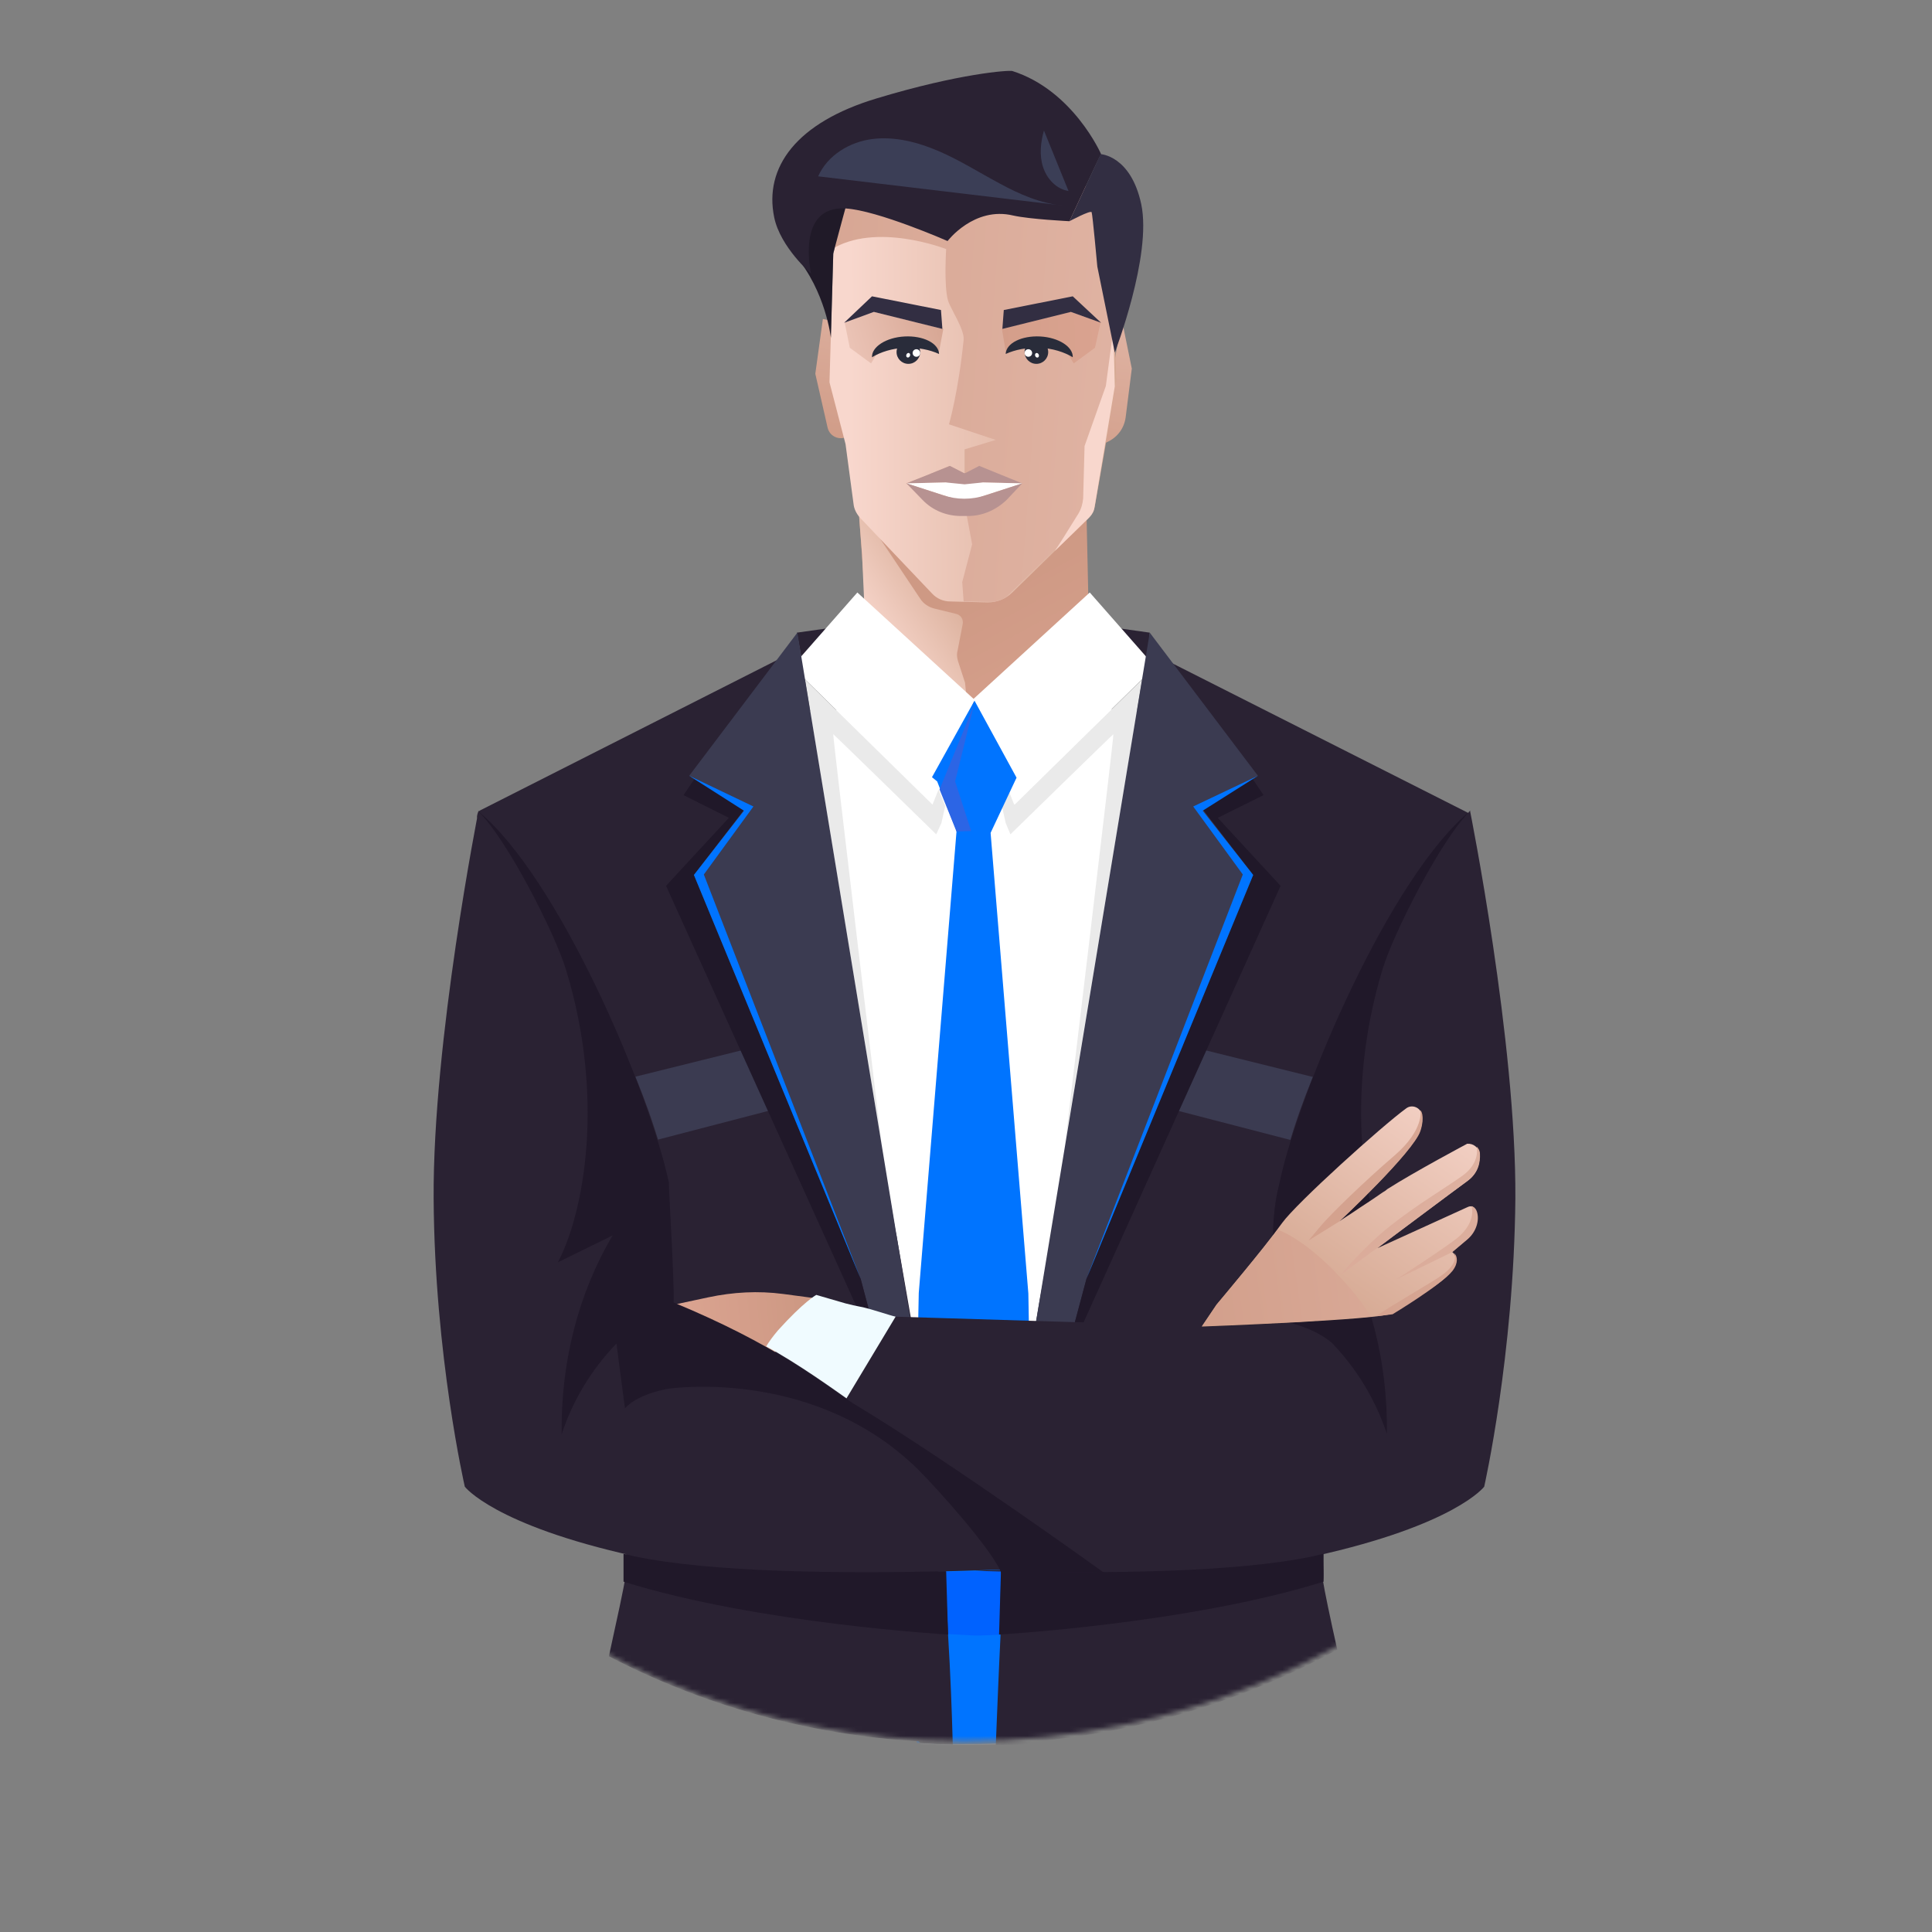 <svg width="409" height="409" viewBox="0 0 409 409" fill="none" xmlns="http://www.w3.org/2000/svg">
<rect x="0" y="0" width="409" height="409" fill="#808080" stroke="none"/>
<mask id="mask0_803_11129" style="mask-type:alpha" maskUnits="userSpaceOnUse" x="39" y="12" width="330" height="357">
<path d="M368.6 204.2C368.6 294.996 294.995 368.6 204.2 368.6C113.404 368.6 39.8 294.996 39.8 204.2V12H368.6V204.2Z" fill="url(#paint0_linear_803_11129)"/>
</mask>
<g mask="url(#mask0_803_11129)">
<path d="M181.9 109.529L183.2 127.729L180 140.829L184.5 148.429L207.9 159.029L224.2 154.629L230.8 145.029L230 108.229L198 114.529L181.9 109.529Z" fill="url(#paint1_linear_803_11129)"/>
<path d="M182.5 117.429L183.3 135.329L176.7 137.829L184.7 149.729L199.2 151.829L205.5 156.629L204.3 144.529L202.8 139.929C202.6 139.229 202.5 138.529 202.7 137.829L203.8 132.129C204 131.129 203.4 130.129 202.3 129.929L197.8 128.829C196.6 128.529 195.5 127.829 194.8 126.729L181.7 107.129L182.5 117.429Z" fill="url(#paint2_linear_803_11129)"/>
<path d="M237.5 67.73L239.6 78.029L238.3 88.329C238 90.629 236.6 92.529 234.5 93.529L233 94.23L236.3 74.43L237.5 67.73Z" fill="url(#paint3_linear_803_11129)"/>
<path d="M175.7 67.829L174.2 67.529L172.6 79.129L175.2 90.529C175.6 92.23 177.3 93.129 178.9 92.629L176.4 73.73L175.7 67.829Z" fill="url(#paint4_linear_803_11129)"/>
<path d="M179.7 40.829C179.1 41.529 176.4 53.829 176.4 53.829L175.6 80.929L179 94.029L180.7 106.729C180.8 107.729 181.3 108.729 182 109.529L197.3 125.629C198.3 126.729 199.7 127.329 201.2 127.329L209.1 127.529C211 127.529 212.9 126.829 214.3 125.429L230.3 109.829C231.1 109.029 231.6 108.129 231.8 107.029L234.1 93.929L236.3 80.629L235.5 51.729L229 37.929C229 37.929 225.4 42.929 207.7 45.829C190 48.829 182.3 45.729 182.3 45.729L179.7 40.829Z" fill="url(#paint5_linear_803_11129)"/>
<path d="M175.8 52.93C185.3 46.83 200.3 52.73 200.3 52.73C200.3 52.73 199.8 60.63 200.7 63.63C201.2 65.33 204.2 69.73 204 71.93C202.9 82.93 200.9 89.83 200.9 89.83L210.8 93.13L204.2 95.13V100.23L201 98.63L196 100.73L191.8 102.33L200.7 107.93L204.6 108.83L205.8 115.23L203.7 123.23L204 127.33L209.6 127.43C211.1 127.43 212.5 126.93 213.6 125.83L230.3 109.43C230.9 108.83 231.3 108.13 231.4 107.23L233.7 93.73L235.7 81.63L235.5 51.73C235.5 51.73 230.1 38.83 229.4 38.83C228.7 38.83 218.3 43.03 209 45.43C204.4 46.63 184.7 42.63 179 44.13L175.8 52.93Z" fill="url(#paint6_linear_803_11129)"/>
<path d="M235.7 69.73L236 81.829L231.7 107.429C231.6 108.229 231.2 108.929 230.6 109.529C228.5 111.629 223.1 116.829 223.3 116.629C223.5 116.429 226.7 111.329 228.3 108.729C228.9 107.729 229.2 106.629 229.3 105.529L229.6 94.43L234.1 81.73L235.7 69.73Z" fill="#F8D7CD"/>
<path d="M204.7 100.129V103.329L200.2 102.129L191.9 102.329L201.1 98.629L204.2 100.229L204.7 100.129Z" fill="#B79291"/>
<path d="M203.7 100.129V103.329L208.1 102.129L216.4 102.329L207.3 98.629L204.2 100.229L203.7 100.129Z" fill="#B79291"/>
<path d="M204.7 106.129L216.4 102.329L208.1 102.129L204.2 102.529L200.2 102.129L191.9 102.329L203.7 106.129L204.2 106.329L204.7 106.129Z" fill="white"/>
<path d="M216.4 102.33L208.7 104.83C205.7 105.83 202.6 105.83 199.6 104.83L191.9 102.33L195.3 105.83C197.5 108.13 200.6 109.33 203.8 109.23H204.2H204.6C207.8 109.33 210.8 108.03 213.1 105.83L216.4 102.33Z" fill="#B79291"/>
<path d="M182.5 37.73L166.4 38.529C166.4 38.529 164 49.029 168.3 54.029C174.8 61.63 175.9 71.529 175.9 71.529L176.4 53.63C176.4 53.63 178.8 44.63 179 44.029C179.1 43.529 182.5 37.73 182.5 37.73Z" fill="#201A28"/>
<path d="M233.1 32.63C232.7 33.23 226.4 46.83 226.4 46.83C226.4 46.83 218.1 46.429 214.5 45.63C206.2 43.63 200.6 51.029 200.6 51.029C200.6 51.029 185.8 44.529 179 44.13C168.4 43.529 171.7 57.929 171.7 57.929C171.7 57.929 165.2 52.33 163.9 46.029C161.7 35.429 168.6 25.93 185.6 20.829C203.1 15.53 213.6 14.829 214.3 15.03C227.2 19.13 233.1 32.63 233.1 32.63Z" fill="#2A2233"/>
<path d="M226.4 46.829L233 32.629C233 32.629 239.4 32.929 241.6 43.229C243.9 54.129 236 74.629 236 74.629L232.3 56.429C232.3 56.429 231.3 45.429 231.1 44.929C230.9 44.429 226.4 46.829 226.4 46.829Z" fill="#322E42"/>
<path d="M198.7 74.93L193.2 72.129L186.1 74.129L184.4 76.93L179.9 73.629L178.8 68.23L185.1 66.029L199.7 69.629L198.7 74.93Z" fill="url(#paint7_linear_803_11129)"/>
<path d="M199.2 65.629L184.6 62.73L178.7 68.329L185 66.029L199.5 69.629L199.2 65.629Z" fill="#322E42"/>
<path d="M191.6 73.629C188.9 73.73 186.4 74.529 184.6 75.629C184.5 73.43 187.6 71.43 191.5 71.23C195.4 71.029 198.7 72.629 198.8 74.93C196.8 74.029 194.3 73.529 191.6 73.629Z" fill="#292C3A"/>
<path d="M192.301 77.029C193.681 77.029 194.801 75.91 194.801 74.529C194.801 73.149 193.681 72.029 192.301 72.029C190.92 72.029 189.801 73.149 189.801 74.529C189.801 75.91 190.92 77.029 192.301 77.029Z" fill="#292C3A"/>
<path d="M194 75.529C194.442 75.529 194.8 75.171 194.8 74.729C194.8 74.288 194.442 73.929 194 73.929C193.558 73.929 193.2 74.288 193.2 74.729C193.2 75.171 193.558 75.529 194 75.529Z" fill="white"/>
<path d="M192.628 75.358C192.733 75.102 192.652 74.827 192.448 74.743C192.244 74.659 191.993 74.799 191.888 75.054C191.783 75.309 191.864 75.585 192.068 75.668C192.273 75.752 192.523 75.613 192.628 75.358Z" fill="white"/>
<path d="M213.001 74.93L218.601 72.129L225.601 74.129L227.301 76.93L231.801 73.629L233.001 68.23L226.601 66.029L212.101 69.629L213.001 74.93Z" fill="url(#paint8_linear_803_11129)"/>
<path d="M212.5 65.629L227.1 62.73L233.1 68.329L226.7 66.029L212.2 69.629L212.5 65.629Z" fill="#322E42"/>
<path d="M220.1 73.629C222.8 73.73 225.3 74.529 227.1 75.629C227.2 73.43 224.1 71.43 220.2 71.23C216.3 71.029 213 72.629 212.9 74.93C214.9 74.029 217.4 73.529 220.1 73.629Z" fill="#292C3A"/>
<path d="M219.4 77.029C220.781 77.029 221.9 75.91 221.9 74.529C221.9 73.149 220.781 72.029 219.4 72.029C218.02 72.029 216.9 73.149 216.9 74.529C216.9 75.91 218.02 77.029 219.4 77.029Z" fill="#292C3A"/>
<path d="M217.7 75.529C218.142 75.529 218.5 75.171 218.5 74.729C218.5 74.288 218.142 73.929 217.7 73.929C217.259 73.929 216.9 74.288 216.9 74.729C216.9 75.171 217.259 75.529 217.7 75.529Z" fill="white"/>
<path d="M219.718 75.677C219.922 75.593 220.003 75.318 219.898 75.062C219.793 74.807 219.542 74.668 219.338 74.752C219.133 74.836 219.053 75.111 219.158 75.366C219.263 75.622 219.513 75.761 219.718 75.677Z" fill="white"/>
<path d="M225.2 43.529C220.4 43.129 215.8 41.129 211.6 38.829C207.3 36.529 203.2 33.929 198.8 32.029C194.4 30.129 189.5 28.829 184.7 29.429C179.9 30.029 175.2 32.829 173.2 37.329L225.2 43.529Z" fill="#3B3E56"/>
<path d="M226.2 40.429C223.6 40.029 221.6 37.829 220.8 35.329C220 32.829 220.3 30.129 221 27.629L226.2 40.429Z" fill="#3B3E56"/>
<path d="M168.7 133.93L176.5 132.83L169.7 139.53L168.7 133.93Z" fill="#2A2233"/>
<path d="M243.4 133.93L235.6 132.83L242.9 140.13L243.4 133.93Z" fill="#2A2233"/>
<path d="M216.3 350.729L216 345.729L215.4 333.029V332.729V332.529V332.129L215.1 326.829L214.7 319.629V319.529V319.329L214.3 310.729V310.029L212.7 279.529L207.4 176.429L207.1 169.729L206.5 158.429L206.1 150.929L206 149.929V149.729V149.329H205.8H204.7L187.3 149.929L185.4 150.029L176.8 150.329L171.5 150.529H171.4H170.9H170.2L186.5 278.029L187.1 282.629V282.929L188.8 295.929L189.7 302.829L189.8 303.429L190.3 307.329L193.5 332.829L193.8 334.929V335.029L195.1 345.629L195.7 350.729L198.1 369.229C199.3 369.229 200.5 369.329 201.7 369.329C202.5 369.329 203.3 369.329 204.2 369.329C206.3 369.329 208.4 369.329 210.5 369.229C211.7 369.229 212.8 369.129 213.9 369.029C215 368.929 216.1 368.929 217.2 368.829L216.3 350.729Z" fill="white"/>
<path d="M181.5 125.429L206.3 148.129L197.4 170.329L167.7 141.129L181.5 125.429Z" fill="white"/>
<path d="M199.3 174.229L200.1 170.629L198.7 167.129L197.4 170.329L170.4 143.829L186.7 242.729C186.7 242.729 176.2 155.329 176.4 155.429C176.6 155.529 198.2 176.629 198.2 176.629L199.3 174.229Z" fill="#EAEAEA"/>
<path d="M241.3 150.329H240.7H240.6L235.3 150.129L227.5 149.829L206.8 149.129H206.4H206.3V149.229V149.329L206.2 150.829L205.8 158.029L205.2 169.929L205 173.829L204.9 176.029V176.329L199.6 279.029L198.1 308.129V308.229V308.729V309.329L198 310.729L197.8 314.529L197.1 326.729L196.8 332.629V332.729L196.1 345.629V345.729L195.8 350.729L194.9 369.129C196 369.229 197.1 369.229 198.2 369.329C199.4 369.329 200.6 369.429 201.8 369.429C202.6 369.429 203.4 369.429 204.3 369.429C206.4 369.429 208.5 369.429 210.6 369.329C211.8 369.329 212.9 369.229 214 369.129L216.3 350.829L216.9 345.729L218.4 334.329V334.229V334.129L218.6 333.029V332.829L218.7 332.029L219.8 323.129V322.829L223.2 295.929L225.3 279.829L241.8 150.429L241.3 150.329Z" fill="white"/>
<path d="M212.901 174.229L212.101 170.629L213.501 167.129L214.801 170.329L241.801 143.829L225.401 242.729C225.401 242.729 235.901 155.329 235.701 155.429C235.501 155.529 213.901 176.629 213.901 176.629L212.901 174.229Z" fill="#EAEAEA"/>
<path d="M230.7 125.429L205.9 148.129L214.7 170.329L244.5 141.129L230.7 125.429Z" fill="white"/>
<path d="M194.2 369.029L193.5 367.529L193.7 345.529L193.8 335.029V334.93V332.93V332.729L194 315.329L194.1 310.629V306.129V305.529V305.43L194.3 288.829V286.93L194.4 278.729L194.5 273.729L202.5 175.929L204.3 171.729L205.1 169.729L205.4 169.029V165.729L206.1 167.429L206.8 165.729V169.129L207 169.629L209.7 176.029V176.229L217.7 273.829L217.8 279.529L217.9 287.029V288.229L218.2 314.93L218.3 321.529V321.829L218.4 331.829V332.329V332.629V332.829V334.129L218.5 345.43L218.7 367.43L218.2 368.629C217.9 368.629 217.5 368.729 217.2 368.729C216.1 368.829 215 368.93 213.9 368.93C212.8 369.03 211.6 369.029 210.5 369.129C208.4 369.229 206.3 369.229 204.2 369.229C203.4 369.229 202.6 369.229 201.7 369.229C200.5 369.229 199.3 369.129 198.2 369.129C197.1 369.129 196 369.03 194.9 368.93L194.2 369.029Z" fill="#0074FF"/>
<path d="M197.3 164.53L198.4 165.43L202.6 176.23L209.7 176.33L215.2 164.63L206.3 148.33L197.3 164.53Z" fill="#0074FF"/>
<path d="M206.199 149.229L202.199 165.429L205.599 175.929L202.499 176.029L198.899 167.129L206.199 149.229Z" fill="#2C65E5"/>
<path d="M193.7 345.53C193.7 345.53 202.6 346.03 206.1 346.23C209.5 346.33 218.6 345.53 218.6 345.53L218.3 332.43L193.8 332.83L193.7 345.53Z" fill="#0062FF"/>
<path d="M218.2 368.73C241.6 366.73 263.5 359.93 283.1 349.23C281.6 342.63 280.3 336.23 280.1 334.83C280.1 334.73 280.1 334.63 280.1 334.63V334.53C280.2 334.13 280.2 332.93 280.1 331.23V331.03C280.1 330.43 280 329.73 280 329.03C279.1 315.73 275.7 283.83 275.7 283.83L276.6 281.33L277.2 279.83L281.5 268.33L283.5 262.93L283.8 262.13L285.6 257.33L285.9 256.53L287.7 251.53L288.9 248.43L292.2 239.43L300.1 217.93L311.2 173.43C311.3 173.03 311.2 172.53 310.9 172.23C310.8 172.13 310.7 172.03 310.5 171.93L247.8 140.23L243.4 138.03C243.4 138.03 243.3 138.73 243.1 139.93C242.9 140.83 242.8 141.93 242.5 143.43C242.2 145.43 241.8 147.83 241.3 150.73C237 176.53 227.1 235.73 220.7 272.03L220.6 272.53C220.1 275.13 219.7 277.63 219.3 280.03C218.8 282.73 218.4 285.23 218 287.53C217.4 290.93 216.8 293.93 216.4 296.23C215.6 300.23 214.9 305.03 214.3 310.33C214.2 311.23 214.1 312.23 214 313.23V313.53C213.9 315.23 213.7 316.93 213.5 318.73C213.5 318.83 213.5 318.83 213.5 318.93C213.5 319.03 213.5 319.03 213.5 319.03C213.1 323.33 212.7 327.93 212.5 332.53C212.5 332.63 212.5 332.73 212.5 332.83V332.93C212.5 333.13 212.5 333.33 212.5 333.43C212.4 335.33 212.3 337.23 212.1 339.13C212 341.13 211.9 343.13 211.8 345.13V345.63C211.8 345.93 211.8 346.13 211.8 346.43C211.4 354.43 211.1 362.33 210.8 369.63C211.9 369.63 213.1 369.53 214.2 369.43C215.3 369.33 216.4 369.33 217.5 369.23L218.2 368.73Z" fill="#2A2233"/>
<path d="M243.4 133.929L212.1 323.529L211.8 339.129L230 270.729L265.3 185.129L254.6 171.229L266.3 164.229L243.4 133.929Z" fill="#3B3B51"/>
<path d="M250.3 221.129L246.2 234.329L278.2 242.629L280.9 228.729L250.3 221.129Z" fill="#3B3B51"/>
<path d="M265.2 164.929L267.5 168.329L257.8 173.129L271.1 187.529L224.8 290.129L230 270.729L265.3 185.229L254.6 171.329L265.2 164.929Z" fill="#201829"/>
<path d="M266.3 164.229L254.6 171.629L265.3 185.229L230 270.729L263.1 185.129L252.6 170.729L266.3 164.229Z" fill="#0074FF"/>
<path d="M194.9 369.03C196 369.13 197.1 369.13 198.2 369.23C199.4 369.23 200.6 369.33 201.7 369.33C201.5 362.03 201.2 354.13 200.7 346.03V345.93V345.73C200.6 343.13 200.4 340.53 200.3 338.03V337.83C200.2 336.13 200.1 334.43 200 332.83V332.73C199.6 326.73 199.2 320.93 198.6 315.53C198.6 315.23 198.5 314.93 198.5 314.63C198.3 312.83 198.1 311.03 197.9 309.33C197.9 309.13 197.8 308.93 197.8 308.73C197.8 308.53 197.8 308.33 197.7 308.13V308.03C197.2 303.43 196.5 299.33 195.9 295.83C195.4 293.53 194.9 290.53 194.3 287.03C193.8 284.53 193.3 281.83 192.8 278.83C191.9 273.73 190.9 267.93 189.8 261.63L189.6 260.73C183.3 224.43 174.8 173.73 170.9 150.33C170.4 147.53 170 145.13 169.7 143.13C169.5 141.63 169.3 140.33 169.1 139.43C168.9 138.23 168.8 137.53 168.8 137.53L164.3 139.83L101.7 171.53C101.6 171.63 101.5 171.63 101.4 171.73C101.3 171.83 101.2 171.93 101.2 172.03C101.1 172.23 101 172.53 101 172.83C101 172.93 101 172.93 101 172.93L112.1 217.43L123.6 248.53L128.6 261.93L129 262.93L136.6 283.53C136.6 283.53 136.1 288.63 135.5 295.63C134.5 306.13 133.2 320.83 132.6 328.73C132.4 330.63 132.3 332.13 132.3 333.03V333.53C132.3 333.93 132.3 334.13 132.3 334.23V334.33C132.2 335.53 130.5 343.33 128.9 350.63C148.7 360.93 170.9 367.23 194.4 368.63L194.9 369.03Z" fill="#2A2233"/>
<path d="M168.8 133.929L200 323.529L200.3 339.129L182.2 270.729L146.9 185.129L157.6 171.229L145.9 164.229L168.8 133.929Z" fill="#3B3B51"/>
<path d="M161.9 221.129L165.9 234.329L134 242.629L131.3 228.729L161.9 221.129Z" fill="#3B3B51"/>
<path d="M147 164.929L144.7 168.329L154.3 173.129L141 187.529L187.3 289.829L182.2 270.729L146.9 185.229L157.6 171.329L147 164.929Z" fill="#201829"/>
<path d="M145.9 164.229L157.5 171.629L146.9 185.229L182.2 270.729L149 185.129L159.5 170.729L145.9 164.229Z" fill="#0074FF"/>
<path d="M171.9 292.13C166.3 289.23 161.5 286.43 157.4 284.13C148.2 278.73 143 275.13 143 275.13C143 275.13 144.9 265.23 141.5 249.63C133.1 211.63 101.3 171.63 101.3 171.63C101.3 171.63 91.6 220.43 91.8 253.73C92 286.93 98.4 314.73 98.4 314.73C98.4 314.73 104.5 322.83 134.3 329.43C154 333.73 190.4 333.13 212.8 332.23C224.3 331.73 232.2 331.23 232.2 331.23C232.2 331.23 190 301.53 171.9 292.13Z" fill="#2A2233"/>
<path d="M311.2 171.63C311.2 171.63 279.3 211.63 271 249.63C267.6 265.23 271.2 279.73 271.2 279.73C271.2 279.73 265.8 280.83 261.5 280.93L189.4 278.73L178.9 296.63C199.1 308.83 232.1 331.23 232.1 331.23C232.1 331.23 221.2 332.03 206.3 332.53C228.8 333.23 260.4 333.43 278.3 329.43C308.1 322.83 314.2 314.73 314.2 314.73C314.2 314.73 320.5 286.93 320.8 253.73C321 220.43 311.2 171.63 311.2 171.63Z" fill="#2A2233"/>
<path d="M271.2 279.63C278.6 281.03 282 284.33 282 284.33C287.2 289.73 291.2 296.33 293.6 303.53C293.8 288.33 290.1 273.73 282.8 261.43L294.4 267.13C288.8 256.63 284.5 232.13 292.7 205.13C295 197.53 305.3 177.23 311.4 171.53C294.4 185.33 275.1 230.63 270.9 250.23C271 250.53 267.4 259.93 271.2 279.63Z" fill="#201829"/>
<path d="M138.3 279.03L142.5 276.23L150 274.63C155.2 273.53 160.5 273.23 165.8 273.93L173.3 274.93C173.3 274.93 165.5 282.73 161.2 291.23C160.9 291.93 138.3 279.03 138.3 279.03Z" fill="url(#paint9_linear_803_11129)"/>
<path d="M312.3 256.23C312.6 257.83 312.7 260.53 310.6 262.33C307.4 265.03 307.4 265.03 307.4 265.03C307.4 265.03 309 265.93 307.7 268.43C306.3 270.93 302.9 272.83 294.7 278.03C292.5 279.43 254.4 280.83 254.4 280.83L257.5 276.23C257.5 276.23 267.7 264.13 271.4 258.93C274.5 254.63 292.6 238.33 297.7 234.63C298.9 233.73 300.7 234.43 301 235.93C301.2 236.83 301.1 237.93 300.6 239.43C299.1 243.93 284 258.13 283.5 258.53L283.7 258.43L286 256.93L286.9 256.33C287.5 255.93 288.2 255.43 289 254.93C290.1 254.23 291.4 253.33 292.7 252.43C292.9 252.33 293 252.23 293.2 252.13L293.7 251.73C299.5 248.03 310.6 242.13 310.6 242.13C311.9 242.03 313.1 242.93 313.2 244.33C313.3 246.13 312.9 248.43 310.5 250.13C308.5 251.53 292.6 263.43 291.6 264.23L310.7 255.53C311.5 255.13 312.2 255.53 312.3 256.23Z" fill="url(#paint10_linear_803_11129)"/>
<path d="M180.5 297.03C173.1 292.13 164.3 284.73 142.6 275.73C142.8 271.63 141.5 250.63 141.6 250.33C137.4 230.73 118.1 185.43 101.1 171.63C107.2 177.33 117.5 197.63 119.8 205.23C128.1 232.23 123.7 256.63 118.1 267.23L129.7 261.53C122.4 273.83 118.7 288.43 118.9 303.63C121.3 296.33 125.3 289.83 130.5 284.43L132.3 298.13C134.3 296.03 137.4 294.83 141.2 294.03C143.8 293.63 173.1 290.13 194.4 311.13C198.5 315.23 210.2 328.23 212.1 333.23C223.6 332.73 233.7 332.93 233.7 332.93C233.7 332.93 200.7 309.13 180.5 297.03Z" fill="#201829"/>
<path d="M295.2 244.63C288.8 250.13 281.8 256.93 279.6 259.53C277.4 262.13 277 262.63 277 262.63L283.6 258.53C283.6 258.53 299.2 243.93 300.7 239.43C301.2 237.93 301.2 236.83 301.1 235.93C301 235.53 300.9 235.23 300.7 235.03C300.7 235.03 301.6 239.13 295.2 244.63Z" fill="url(#paint11_linear_803_11129)"/>
<path d="M309.7 248.829C305.8 251.629 300.1 254.929 294.3 259.529C288.5 264.129 283.9 269.829 283.9 269.829C283.9 269.829 291.4 264.229 291.7 264.129C291.7 264.129 308.6 251.529 310.6 250.029C313 248.329 313.4 246.029 313.3 244.229C313.3 243.629 313 243.129 312.6 242.729C312.6 242.729 313.5 246.029 309.7 248.829Z" fill="url(#paint12_linear_803_11129)"/>
<path d="M308.8 261.83C306.5 263.83 295.6 270.83 295.6 270.83L307.5 265.03C307.5 265.03 307.5 265.03 310.7 262.33C312.8 260.53 313.3 257.73 312.5 256.13C312.3 255.73 311.9 255.43 311.5 255.33C311.8 256.13 312.1 258.93 308.8 261.83Z" fill="url(#paint13_linear_803_11129)"/>
<path d="M288 275.43C278.1 262.73 270.5 260.33 270.5 260.33L267.2 264.53C262.3 270.53 257.6 276.13 257.6 276.13L254.5 280.73L275.1 279.83L290.3 278.73C289.7 277.93 288.8 276.53 288 275.43Z" fill="url(#paint14_linear_803_11129)"/>
<path d="M283.8 258.429L286.1 256.929C284.7 257.829 283.9 258.429 283.7 258.529L283.8 258.429Z" fill="url(#paint15_linear_803_11129)"/>
<path d="M305 270.13C303.2 271.43 294.1 276.63 291.3 278.63L294.8 278.23C294.8 278.23 305.1 272.03 307.5 269.03C308.8 267.33 308.5 265.93 307.9 265.33C307.8 265.33 309.1 267.33 305 270.13Z" fill="url(#paint16_linear_803_11129)"/>
<path d="M179.2 296.029L189.6 278.729C188.5 278.529 184.3 277.029 182.1 276.629C181.1 276.429 180.1 276.229 179 275.929L172.8 274.129C172.8 274.129 170.2 275.529 164.7 281.629C163.6 282.929 162.8 284.029 162.2 285.029C168.9 288.629 177.2 294.629 179.2 296.029Z" fill="#F0FBFF"/>
<path d="M200.3 332.629L200.7 346.029C200.7 346.029 160.4 343.729 132 334.829V328.929C132.7 329.129 133.4 329.229 134.1 329.429C150.6 332.929 178.5 333.129 200.3 332.629Z" fill="#201829"/>
<path d="M211.9 332.629L211.5 346.029C211.5 346.029 251.8 343.729 280.2 334.829V328.929C279.5 329.129 278.8 329.229 278.1 329.429C261.7 332.929 233.8 333.129 211.9 332.629Z" fill="#201829"/>
</g>
<defs>
<linearGradient id="paint0_linear_803_11129" x1="39.818" y1="204.223" x2="368.59" y2="204.223" gradientUnits="userSpaceOnUse">
<stop stop-color="#2E3192"/>
<stop offset="0.097" stop-color="#2D3A9C"/>
<stop offset="1" stop-color="#2291FF"/>
</linearGradient>
<linearGradient id="paint1_linear_803_11129" x1="204.435" y1="123.436" x2="252.566" y2="211.871" gradientUnits="userSpaceOnUse">
<stop stop-color="#CE9984"/>
<stop offset="1" stop-color="#E6AD9C"/>
</linearGradient>
<linearGradient id="paint2_linear_803_11129" x1="210.212" y1="120.867" x2="185.832" y2="137.06" gradientUnits="userSpaceOnUse">
<stop stop-color="#CE9F86"/>
<stop offset="1" stop-color="#F8D7CD"/>
</linearGradient>
<linearGradient id="paint3_linear_803_11129" x1="232.545" y1="107.891" x2="248.98" y2="15.249" gradientUnits="userSpaceOnUse">
<stop stop-color="#CE9984"/>
<stop offset="1" stop-color="#F8D7CD"/>
</linearGradient>
<linearGradient id="paint4_linear_803_11129" x1="173.395" y1="97.397" x2="189.83" y2="4.756" gradientUnits="userSpaceOnUse">
<stop stop-color="#CE9984"/>
<stop offset="1" stop-color="#F8D7CD"/>
</linearGradient>
<linearGradient id="paint5_linear_803_11129" x1="249.492" y1="82.604" x2="179.993" y2="82.841" gradientUnits="userSpaceOnUse">
<stop stop-color="#CE9F86"/>
<stop offset="1" stop-color="#F8D7CD"/>
</linearGradient>
<linearGradient id="paint6_linear_803_11129" x1="104.066" y1="74.778" x2="421.414" y2="98.256" gradientUnits="userSpaceOnUse">
<stop stop-color="#CE9984"/>
<stop offset="1" stop-color="#F8D7CD"/>
</linearGradient>
<linearGradient id="paint7_linear_803_11129" x1="208.22" y1="65.552" x2="166.839" y2="77.977" gradientUnits="userSpaceOnUse">
<stop stop-color="#CE9984"/>
<stop offset="1" stop-color="#F8D7CD"/>
</linearGradient>
<linearGradient id="paint8_linear_803_11129" x1="190.288" y1="72.545" x2="275.495" y2="70.001" gradientUnits="userSpaceOnUse">
<stop stop-color="#CE9984"/>
<stop offset="1" stop-color="#E6AD9C"/>
</linearGradient>
<linearGradient id="paint9_linear_803_11129" x1="169.792" y1="281.362" x2="122.439" y2="286.211" gradientUnits="userSpaceOnUse">
<stop stop-color="#CE9984"/>
<stop offset="1" stop-color="#E6AD9C"/>
</linearGradient>
<linearGradient id="paint10_linear_803_11129" x1="273.82" y1="285.139" x2="312.168" y2="229.574" gradientUnits="userSpaceOnUse">
<stop stop-color="#CE9F86"/>
<stop offset="1" stop-color="#F8D7CD"/>
</linearGradient>
<linearGradient id="paint11_linear_803_11129" x1="237.178" y1="257.156" x2="551.199" y2="206.286" gradientUnits="userSpaceOnUse">
<stop stop-color="#CE9984"/>
<stop offset="1" stop-color="#F8D7CD"/>
</linearGradient>
<linearGradient id="paint12_linear_803_11129" x1="268.589" y1="235.465" x2="358.338" y2="298.257" gradientUnits="userSpaceOnUse">
<stop stop-color="#CE9984"/>
<stop offset="1" stop-color="#F8D7CD"/>
</linearGradient>
<linearGradient id="paint13_linear_803_11129" x1="264.469" y1="235.701" x2="391.495" y2="324.574" gradientUnits="userSpaceOnUse">
<stop stop-color="#CE9984"/>
<stop offset="1" stop-color="#F8D7CD"/>
</linearGradient>
<linearGradient id="paint14_linear_803_11129" x1="227.588" y1="277.07" x2="480.11" y2="241.07" gradientUnits="userSpaceOnUse">
<stop stop-color="#CE9984"/>
<stop offset="1" stop-color="#F8D7CD"/>
</linearGradient>
<linearGradient id="paint15_linear_803_11129" x1="284.241" y1="258.014" x2="285.494" y2="257.369" gradientUnits="userSpaceOnUse">
<stop stop-color="#CEADAA"/>
<stop offset="1" stop-color="#F8D7CD"/>
</linearGradient>
<linearGradient id="paint16_linear_803_11129" x1="241.131" y1="281.561" x2="555.153" y2="230.691" gradientUnits="userSpaceOnUse">
<stop stop-color="#CE9984"/>
<stop offset="1" stop-color="#F8D7CD"/>
</linearGradient>
</defs>
</svg>
